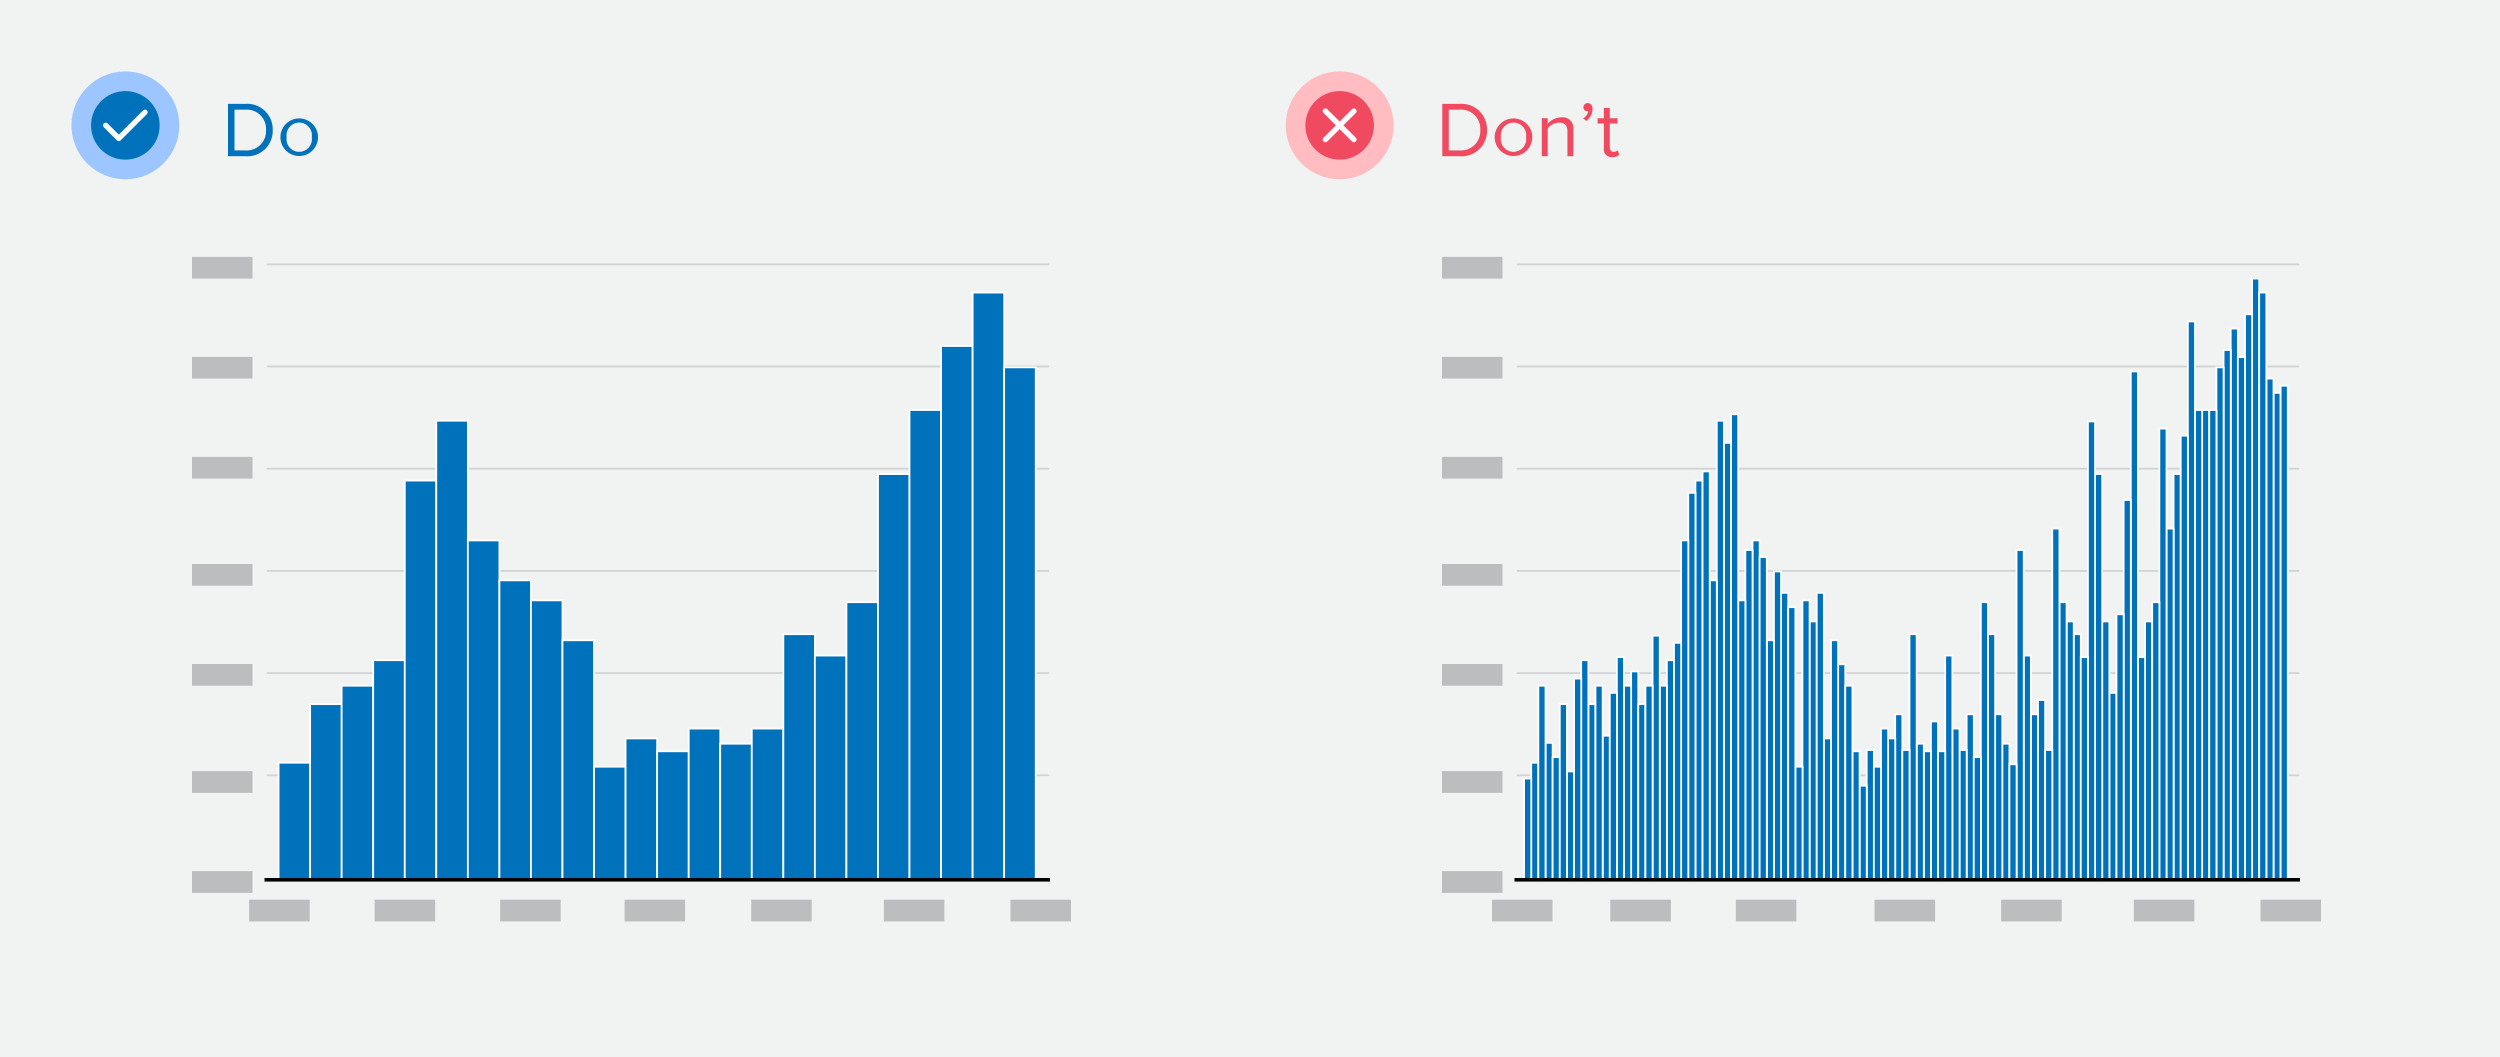 <svg xmlns="http://www.w3.org/2000/svg" width="350" height="148" viewBox="0 0 350 148"><rect width="350" height="148" fill="#f1f2f2"/><path d="M31.92,21.87V14.54h2.5a3.56,3.56,0,0,1,3.76,3.67,3.54,3.54,0,0,1-3.76,3.66Zm5.32-3.66a2.69,2.69,0,0,0-2.82-2.86H32.83v5.71h1.59A2.7,2.7,0,0,0,37.24,18.21Z" fill="#0072bc"/><path d="M39.26,19.21a2.63,2.63,0,1,1,5.26,0,2.63,2.63,0,1,1-5.26,0Zm4.39,0a1.78,1.78,0,1,0-3.52,0,1.78,1.78,0,1,0,3.52,0Z" fill="#0072bc"/><circle cx="17.55" cy="17.55" r="7.55" fill="#9dc5ff"/><circle cx="17.55" cy="17.55" r="4.8" fill="#0072bc"/><polyline points="14.8 17.55 16.63 19.38 20.29 15.72" fill="none" stroke="#fff" stroke-linecap="round" stroke-linejoin="round" stroke-width="0.75"/><path d="M201.92,21.87V14.54h2.5a3.56,3.56,0,0,1,3.76,3.67,3.54,3.54,0,0,1-3.76,3.66Zm5.32-3.66a2.69,2.69,0,0,0-2.82-2.86h-1.59v5.71h1.59A2.7,2.7,0,0,0,207.24,18.21Z" fill="#ef4a60"/><path d="M209.26,19.21a2.63,2.63,0,1,1,5.26,0,2.63,2.63,0,1,1-5.26,0Zm4.39,0a1.78,1.78,0,1,0-3.52,0,1.78,1.78,0,1,0,3.52,0Z" fill="#ef4a60"/><path d="M219.44,21.87V18.4c0-.95-.48-1.23-1.19-1.23a2.06,2.06,0,0,0-1.57.82v3.88h-.83V16.56h.83v.77a2.58,2.58,0,0,1,1.9-.9,1.5,1.5,0,0,1,1.68,1.71v3.73Z" fill="#ef4a60"/><path d="M222.07,16.93l-.42-.35a1.65,1.65,0,0,0,.71-1l-.15,0a.53.53,0,0,1-.53-.56.6.6,0,0,1,.58-.59c.38,0,.7.3.7.84A2.14,2.14,0,0,1,222.07,16.93Z" fill="#ef4a60"/><path d="M224.54,20.76V17.29h-.88v-.73h.88V15.11h.83v1.45h1.08v.73h-1.08v3.29c0,.4.18.68.53.68a.75.75,0,0,0,.56-.23l.24.63a1.32,1.32,0,0,1-1,.34A1.08,1.08,0,0,1,224.54,20.76Z" fill="#ef4a60"/><circle cx="187.55" cy="17.55" r="7.55" fill="#ffbcc1"/><circle cx="187.55" cy="17.55" r="4.8" fill="#ef4a60"/><line x1="189.55" y1="15.55" x2="185.55" y2="19.55" fill="none" stroke="#fff" stroke-linecap="round" stroke-linejoin="round" stroke-width="0.75"/><line x1="189.55" y1="19.55" x2="185.55" y2="15.55" fill="none" stroke="#fff" stroke-linecap="round" stroke-linejoin="round" stroke-width="0.75"/><line x1="37.45" y1="108.54" x2="146.78" y2="108.54" fill="none" stroke="#d0d2d3" stroke-linecap="round" stroke-linejoin="round" stroke-width="0.25"/><line x1="37.45" y1="94.23" x2="146.78" y2="94.23" fill="none" stroke="#d0d2d3" stroke-linecap="round" stroke-linejoin="round" stroke-width="0.25"/><line x1="37.45" y1="79.93" x2="146.78" y2="79.93" fill="none" stroke="#d0d2d3" stroke-linecap="round" stroke-linejoin="round" stroke-width="0.25"/><line x1="37.45" y1="65.62" x2="146.78" y2="65.62" fill="none" stroke="#d0d2d3" stroke-linecap="round" stroke-linejoin="round" stroke-width="0.25"/><line x1="37.45" y1="51.31" x2="146.78" y2="51.31" fill="none" stroke="#d0d2d3" stroke-linecap="round" stroke-linejoin="round" stroke-width="0.25"/><line x1="37.45" y1="37.01" x2="146.78" y2="37.01" fill="none" stroke="#d0d2d3" stroke-linecap="round" stroke-linejoin="round" stroke-width="0.25"/><rect x="39" y="106.78" width="4.42" height="16.39" fill="#0072bc" stroke="#fff" stroke-miterlimit="10" stroke-width="0.25"/><rect x="43.42" y="98.58" width="4.42" height="24.58" fill="#0072bc" stroke="#fff" stroke-miterlimit="10" stroke-width="0.25"/><rect x="47.83" y="96" width="4.42" height="27.17" fill="#0072bc" stroke="#fff" stroke-miterlimit="10" stroke-width="0.25"/><rect x="52.25" y="92.43" width="4.42" height="30.74" fill="#0072bc" stroke="#fff" stroke-miterlimit="10" stroke-width="0.25"/><rect x="56.67" y="67.28" width="4.42" height="55.89" fill="#0072bc" stroke="#fff" stroke-miterlimit="10" stroke-width="0.25"/><rect x="61.08" y="58.9" width="4.42" height="64.27" fill="#0072bc" stroke="#fff" stroke-miterlimit="10" stroke-width="0.25"/><rect x="65.5" y="75.66" width="4.42" height="47.5" fill="#0072bc" stroke="#fff" stroke-miterlimit="10" stroke-width="0.25"/><rect x="69.92" y="81.25" width="4.42" height="41.91" fill="#0072bc" stroke="#fff" stroke-miterlimit="10" stroke-width="0.25"/><rect x="74.33" y="84.05" width="4.42" height="39.12" fill="#0072bc" stroke="#fff" stroke-miterlimit="10" stroke-width="0.25"/><rect x="78.75" y="89.64" width="4.42" height="33.53" fill="#0072bc" stroke="#fff" stroke-miterlimit="10" stroke-width="0.25"/><rect x="83.17" y="107.34" width="4.42" height="15.83" fill="#0072bc" stroke="#fff" stroke-miterlimit="10" stroke-width="0.25"/><rect x="87.58" y="103.38" width="4.42" height="19.79" fill="#0072bc" stroke="#fff" stroke-miterlimit="10" stroke-width="0.25"/><rect x="92" y="105.18" width="4.42" height="17.99" fill="#0072bc" stroke="#fff" stroke-miterlimit="10" stroke-width="0.25"/><rect x="96.42" y="102" width="4.42" height="21.17" fill="#0072bc" stroke="#fff" stroke-miterlimit="10" stroke-width="0.25"/><rect x="100.83" y="104.12" width="4.42" height="19.05" fill="#0072bc" stroke="#fff" stroke-miterlimit="10" stroke-width="0.25"/><rect x="105.25" y="102" width="4.42" height="21.17" fill="#0072bc" stroke="#fff" stroke-miterlimit="10" stroke-width="0.25"/><rect x="109.67" y="88.79" width="4.42" height="34.38" fill="#0072bc" stroke="#fff" stroke-miterlimit="10" stroke-width="0.25"/><rect x="114.08" y="91.78" width="4.42" height="31.39" fill="#0072bc" stroke="#fff" stroke-miterlimit="10" stroke-width="0.25"/><rect x="118.5" y="84.31" width="4.42" height="38.86" fill="#0072bc" stroke="#fff" stroke-miterlimit="10" stroke-width="0.25"/><rect x="122.92" y="66.37" width="4.42" height="56.8" fill="#0072bc" stroke="#fff" stroke-miterlimit="10" stroke-width="0.25"/><rect x="127.33" y="57.4" width="4.42" height="65.76" fill="#0072bc" stroke="#fff" stroke-miterlimit="10" stroke-width="0.25"/><rect x="131.75" y="48.44" width="4.42" height="74.73" fill="#0072bc" stroke="#fff" stroke-miterlimit="10" stroke-width="0.25"/><rect x="136.17" y="40.96" width="4.42" height="82.2" fill="#0072bc" stroke="#fff" stroke-miterlimit="10" stroke-width="0.25"/><rect x="140.58" y="51.43" width="4.42" height="71.74" fill="#0072bc" stroke="#fff" stroke-miterlimit="10" stroke-width="0.25"/><rect x="34.88" y="125.96" width="8.47" height="3.04" fill="#bbbdbf"/><rect x="26.88" y="121.96" width="8.47" height="3.04" fill="#bbbdbf"/><rect x="26.88" y="107.96" width="8.47" height="3.04" fill="#bbbdbf"/><rect x="26.88" y="92.96" width="8.47" height="3.04" fill="#bbbdbf"/><rect x="26.88" y="78.96" width="8.47" height="3.04" fill="#bbbdbf"/><rect x="26.88" y="63.96" width="8.47" height="3.04" fill="#bbbdbf"/><rect x="26.88" y="49.96" width="8.47" height="3.04" fill="#bbbdbf"/><rect x="26.88" y="35.96" width="8.47" height="3.04" fill="#bbbdbf"/><rect x="52.45" y="125.96" width="8.47" height="3.04" fill="#bbbdbf"/><rect x="70.02" y="125.96" width="8.47" height="3.04" fill="#bbbdbf"/><rect x="87.44" y="125.96" width="8.47" height="3.04" fill="#bbbdbf"/><rect x="105.17" y="125.96" width="8.47" height="3.04" fill="#bbbdbf"/><rect x="123.74" y="125.96" width="8.47" height="3.04" fill="#bbbdbf"/><rect x="141.47" y="125.96" width="8.47" height="3.04" fill="#bbbdbf"/><line x1="37.03" y1="123.17" x2="147" y2="123.17" fill="none" stroke="#000" stroke-miterlimit="10" stroke-width="0.5"/><line x1="212.45" y1="108.54" x2="321.78" y2="108.54" fill="none" stroke="#d0d2d3" stroke-linecap="round" stroke-linejoin="round" stroke-width="0.25"/><line x1="212.45" y1="94.23" x2="321.78" y2="94.23" fill="none" stroke="#d0d2d3" stroke-linecap="round" stroke-linejoin="round" stroke-width="0.25"/><line x1="212.45" y1="79.93" x2="321.78" y2="79.93" fill="none" stroke="#d0d2d3" stroke-linecap="round" stroke-linejoin="round" stroke-width="0.25"/><line x1="212.45" y1="65.62" x2="321.78" y2="65.62" fill="none" stroke="#d0d2d3" stroke-linecap="round" stroke-linejoin="round" stroke-width="0.25"/><line x1="212.45" y1="51.31" x2="321.78" y2="51.31" fill="none" stroke="#d0d2d3" stroke-linecap="round" stroke-linejoin="round" stroke-width="0.25"/><line x1="212.45" y1="37.01" x2="321.78" y2="37.01" fill="none" stroke="#d0d2d3" stroke-linecap="round" stroke-linejoin="round" stroke-width="0.25"/><rect x="219.37" y="108" width="1" height="15.17" fill="#0072bc" stroke="#fff" stroke-miterlimit="10" stroke-width="0.25"/><rect x="216.37" y="104" width="1" height="19.17" fill="#0072bc" stroke="#fff" stroke-miterlimit="10" stroke-width="0.25"/><rect x="217.37" y="106" width="1" height="17.17" fill="#0072bc" stroke="#fff" stroke-miterlimit="10" stroke-width="0.25"/><rect x="214.37" y="106.78" width="1" height="16.39" fill="#0072bc" stroke="#fff" stroke-miterlimit="10" stroke-width="0.25"/><rect x="224.37" y="103" width="1" height="20.17" fill="#0072bc" stroke="#fff" stroke-miterlimit="10" stroke-width="0.25"/><rect x="228.36" y="94" width="1" height="29.17" fill="#0072bc" stroke="#fff" stroke-miterlimit="10" stroke-width="0.25"/><rect x="233.36" y="92.43" width="1" height="30.74" fill="#0072bc" stroke="#fff" stroke-miterlimit="10" stroke-width="0.25"/><rect x="237.36" y="67.28" width="1" height="55.89" fill="#0072bc" stroke="#fff" stroke-miterlimit="10" stroke-width="0.25"/><rect x="241.35" y="62" width="1" height="61.17" fill="#0072bc" stroke="#fff" stroke-miterlimit="10" stroke-width="0.25"/><rect x="245.35" y="75.66" width="1" height="47.5" fill="#0072bc" stroke="#fff" stroke-miterlimit="10" stroke-width="0.25"/><rect x="249.35" y="83" width="1" height="40.17" fill="#0072bc" stroke="#fff" stroke-miterlimit="10" stroke-width="0.25"/><rect x="253.34" y="87" width="1" height="36.17" fill="#0072bc" stroke="#fff" stroke-miterlimit="10" stroke-width="0.25"/><rect x="257.34" y="93" width="1" height="30.17" fill="#0072bc" stroke="#fff" stroke-miterlimit="10" stroke-width="0.25"/><rect x="261.34" y="105" width="1" height="18.17" fill="#0072bc" stroke="#fff" stroke-miterlimit="10" stroke-width="0.25"/><rect x="265.33" y="100" width="1" height="23.17" fill="#0072bc" stroke="#fff" stroke-miterlimit="10" stroke-width="0.25"/><rect x="270.33" y="101" width="1" height="22.17" fill="#0072bc" stroke="#fff" stroke-miterlimit="10" stroke-width="0.25"/><rect x="275.33" y="100" width="1" height="23.17" fill="#0072bc" stroke="#fff" stroke-miterlimit="10" stroke-width="0.25"/><rect x="280.32" y="104.12" width="1" height="19.05" fill="#0072bc" stroke="#fff" stroke-miterlimit="10" stroke-width="0.25"/><rect x="285.32" y="98" width="1" height="25.17" fill="#0072bc" stroke="#fff" stroke-miterlimit="10" stroke-width="0.25"/><rect x="290.31" y="88.79" width="1" height="34.38" fill="#0072bc" stroke="#fff" stroke-miterlimit="10" stroke-width="0.25"/><rect x="295.31" y="97" width="1" height="26.17" fill="#0072bc" stroke="#fff" stroke-miterlimit="10" stroke-width="0.25"/><rect x="300.31" y="87" width="1" height="36.17" fill="#0072bc" stroke="#fff" stroke-miterlimit="10" stroke-width="0.25"/><rect x="304.3" y="66.37" width="1" height="56.8" fill="#0072bc" stroke="#fff" stroke-miterlimit="10" stroke-width="0.25"/><rect x="308.3" y="57.4" width="1" height="65.76" fill="#0072bc" stroke="#fff" stroke-miterlimit="10" stroke-width="0.25"/><rect x="312.3" y="46" width="1" height="77.17" fill="#0072bc" stroke="#fff" stroke-miterlimit="10" stroke-width="0.25"/><rect x="315.29" y="39" width="1" height="84.17" fill="#0072bc" stroke="#fff" stroke-miterlimit="10" stroke-width="0.25"/><rect x="318.29" y="55" width="1" height="68.17" fill="#0072bc" stroke="#fff" stroke-miterlimit="10" stroke-width="0.25"/><rect x="222.37" y="98.58" width="1" height="24.58" fill="#0072bc" stroke="#fff" stroke-miterlimit="10" stroke-width="0.25"/><rect x="227.36" y="96" width="1" height="27.17" fill="#0072bc" stroke="#fff" stroke-miterlimit="10" stroke-width="0.25"/><rect x="232.36" y="96" width="1" height="27.17" fill="#0072bc" stroke="#fff" stroke-miterlimit="10" stroke-width="0.25"/><rect x="236.36" y="69" width="1" height="54.17" fill="#0072bc" stroke="#fff" stroke-miterlimit="10" stroke-width="0.25"/><rect x="240.35" y="58.9" width="1" height="64.27" fill="#0072bc" stroke="#fff" stroke-miterlimit="10" stroke-width="0.25"/><rect x="244.35" y="77" width="1" height="46.17" fill="#0072bc" stroke="#fff" stroke-miterlimit="10" stroke-width="0.25"/><rect x="248.35" y="80" width="1" height="43.17" fill="#0072bc" stroke="#fff" stroke-miterlimit="10" stroke-width="0.25"/><rect x="252.34" y="84.05" width="1" height="39.12" fill="#0072bc" stroke="#fff" stroke-miterlimit="10" stroke-width="0.25"/><rect x="256.34" y="89.64" width="1" height="33.53" fill="#0072bc" stroke="#fff" stroke-miterlimit="10" stroke-width="0.25"/><rect x="260.34" y="110" width="1" height="13.17" fill="#0072bc" stroke="#fff" stroke-miterlimit="10" stroke-width="0.25"/><rect x="264.33" y="103.38" width="1" height="19.79" fill="#0072bc" stroke="#fff" stroke-miterlimit="10" stroke-width="0.25"/><rect x="269.33" y="105.18" width="1" height="17.99" fill="#0072bc" stroke="#fff" stroke-miterlimit="10" stroke-width="0.25"/><rect x="274.33" y="105" width="1" height="18.17" fill="#0072bc" stroke="#fff" stroke-miterlimit="10" stroke-width="0.25"/><rect x="279.32" y="100" width="1" height="23.17" fill="#0072bc" stroke="#fff" stroke-miterlimit="10" stroke-width="0.25"/><rect x="284.32" y="100" width="1" height="23.17" fill="#0072bc" stroke="#fff" stroke-miterlimit="10" stroke-width="0.25"/><rect x="289.32" y="87" width="1" height="36.17" fill="#0072bc" stroke="#fff" stroke-miterlimit="10" stroke-width="0.25"/><rect x="294.31" y="87" width="1" height="36.17" fill="#0072bc" stroke="#fff" stroke-miterlimit="10" stroke-width="0.25"/><rect x="299.31" y="92" width="1" height="31.17" fill="#0072bc" stroke="#fff" stroke-miterlimit="10" stroke-width="0.25"/><rect x="303.3" y="74" width="1" height="49.17" fill="#0072bc" stroke="#fff" stroke-miterlimit="10" stroke-width="0.25"/><rect x="307.3" y="57.4" width="1" height="65.76" fill="#0072bc" stroke="#fff" stroke-miterlimit="10" stroke-width="0.25"/><rect x="311.3" y="49" width="1" height="74.17" fill="#0072bc" stroke="#fff" stroke-miterlimit="10" stroke-width="0.25"/><rect x="314.3" y="44" width="1" height="79.17" fill="#0072bc" stroke="#fff" stroke-miterlimit="10" stroke-width="0.25"/><rect x="317.29" y="53" width="1" height="70.17" fill="#0072bc" stroke="#fff" stroke-miterlimit="10" stroke-width="0.25"/><rect x="229.36" y="98.58" width="1" height="24.58" fill="#0072bc" stroke="#fff" stroke-miterlimit="10" stroke-width="0.25"/><rect x="215.37" y="96" width="1" height="27.17" fill="#0072bc" stroke="#fff" stroke-miterlimit="10" stroke-width="0.25"/><rect x="221.37" y="92.43" width="1" height="30.74" fill="#0072bc" stroke="#fff" stroke-miterlimit="10" stroke-width="0.25"/><rect x="226.36" y="92" width="1" height="31.17" fill="#0072bc" stroke="#fff" stroke-miterlimit="10" stroke-width="0.25"/><rect x="231.36" y="89" width="1" height="34.17" fill="#0072bc" stroke="#fff" stroke-miterlimit="10" stroke-width="0.25"/><rect x="235.36" y="75.66" width="1" height="47.5" fill="#0072bc" stroke="#fff" stroke-miterlimit="10" stroke-width="0.25"/><rect x="239.35" y="81.25" width="1" height="41.91" fill="#0072bc" stroke="#fff" stroke-miterlimit="10" stroke-width="0.25"/><rect x="243.35" y="84.05" width="1" height="39.12" fill="#0072bc" stroke="#fff" stroke-miterlimit="10" stroke-width="0.25"/><rect x="247.35" y="89.64" width="1" height="33.53" fill="#0072bc" stroke="#fff" stroke-miterlimit="10" stroke-width="0.25"/><rect x="251.35" y="107.34" width="1" height="15.83" fill="#0072bc" stroke="#fff" stroke-miterlimit="10" stroke-width="0.25"/><rect x="255.34" y="103.38" width="1" height="19.79" fill="#0072bc" stroke="#fff" stroke-miterlimit="10" stroke-width="0.25"/><rect x="259.34" y="105.18" width="1" height="17.99" fill="#0072bc" stroke="#fff" stroke-miterlimit="10" stroke-width="0.25"/><rect x="263.34" y="102" width="1" height="21.17" fill="#0072bc" stroke="#fff" stroke-miterlimit="10" stroke-width="0.25"/><rect x="268.33" y="104.12" width="1" height="19.05" fill="#0072bc" stroke="#fff" stroke-miterlimit="10" stroke-width="0.25"/><rect x="273.33" y="102" width="1" height="21.17" fill="#0072bc" stroke="#fff" stroke-miterlimit="10" stroke-width="0.25"/><rect x="278.32" y="88.79" width="1" height="34.38" fill="#0072bc" stroke="#fff" stroke-miterlimit="10" stroke-width="0.25"/><rect x="283.32" y="91.78" width="1" height="31.39" fill="#0072bc" stroke="#fff" stroke-miterlimit="10" stroke-width="0.25"/><rect x="288.32" y="84.31" width="1" height="38.86" fill="#0072bc" stroke="#fff" stroke-miterlimit="10" stroke-width="0.25"/><rect x="293.31" y="66.37" width="1" height="56.8" fill="#0072bc" stroke="#fff" stroke-miterlimit="10" stroke-width="0.25"/><rect x="298.31" y="52" width="1" height="71.17" fill="#0072bc" stroke="#fff" stroke-miterlimit="10" stroke-width="0.25"/><rect x="302.31" y="60" width="1" height="63.17" fill="#0072bc" stroke="#fff" stroke-miterlimit="10" stroke-width="0.25"/><rect x="306.3" y="45" width="1" height="78.17" fill="#0072bc" stroke="#fff" stroke-miterlimit="10" stroke-width="0.25"/><rect x="218.37" y="98.58" width="1" height="24.58" fill="#0072bc" stroke="#fff" stroke-miterlimit="10" stroke-width="0.25"/><rect x="223.37" y="96" width="1" height="27.17" fill="#0072bc" stroke="#fff" stroke-miterlimit="10" stroke-width="0.25"/><rect x="213.37" y="109" width="1" height="14.17" fill="#0072bc" stroke="#fff" stroke-miterlimit="10" stroke-width="0.25"/><rect x="220.37" y="95" width="1" height="28.17" fill="#0072bc" stroke="#fff" stroke-miterlimit="10" stroke-width="0.25"/><rect x="267.33" y="88.79" width="1" height="34.38" fill="#0072bc" stroke="#fff" stroke-miterlimit="10" stroke-width="0.25"/><rect x="272.33" y="91.78" width="1" height="31.39" fill="#0072bc" stroke="#fff" stroke-miterlimit="10" stroke-width="0.25"/><rect x="277.32" y="84.31" width="1" height="38.86" fill="#0072bc" stroke="#fff" stroke-miterlimit="10" stroke-width="0.25"/><rect x="282.32" y="77" width="1" height="46.17" fill="#0072bc" stroke="#fff" stroke-miterlimit="10" stroke-width="0.25"/><rect x="287.32" y="74" width="1" height="49.17" fill="#0072bc" stroke="#fff" stroke-miterlimit="10" stroke-width="0.25"/><rect x="292.31" y="59" width="1" height="64.17" fill="#0072bc" stroke="#fff" stroke-miterlimit="10" stroke-width="0.25"/><rect x="297.31" y="70" width="1" height="53.17" fill="#0072bc" stroke="#fff" stroke-miterlimit="10" stroke-width="0.25"/><rect x="310.3" y="51.43" width="1" height="71.74" fill="#0072bc" stroke="#fff" stroke-miterlimit="10" stroke-width="0.25"/><rect x="225.37" y="97" width="1" height="26.17" fill="#0072bc" stroke="#fff" stroke-miterlimit="10" stroke-width="0.25"/><rect x="230.36" y="96" width="1" height="27.17" fill="#0072bc" stroke="#fff" stroke-miterlimit="10" stroke-width="0.25"/><rect x="234.36" y="90" width="1" height="33.17" fill="#0072bc" stroke="#fff" stroke-miterlimit="10" stroke-width="0.25"/><rect x="238.36" y="66" width="1" height="57.17" fill="#0072bc" stroke="#fff" stroke-miterlimit="10" stroke-width="0.25"/><rect x="242.35" y="58" width="1" height="65.17" fill="#0072bc" stroke="#fff" stroke-miterlimit="10" stroke-width="0.25"/><rect x="246.35" y="78" width="1" height="45.17" fill="#0072bc" stroke="#fff" stroke-miterlimit="10" stroke-width="0.25"/><rect x="250.35" y="85" width="1" height="38.17" fill="#0072bc" stroke="#fff" stroke-miterlimit="10" stroke-width="0.25"/><rect x="254.34" y="83" width="1" height="40.17" fill="#0072bc" stroke="#fff" stroke-miterlimit="10" stroke-width="0.25"/><rect x="258.34" y="96" width="1" height="27.17" fill="#0072bc" stroke="#fff" stroke-miterlimit="10" stroke-width="0.25"/><rect x="262.34" y="107.34" width="1" height="15.83" fill="#0072bc" stroke="#fff" stroke-miterlimit="10" stroke-width="0.25"/><rect x="266.33" y="105" width="1" height="18.17" fill="#0072bc" stroke="#fff" stroke-miterlimit="10" stroke-width="0.25"/><rect x="271.33" y="105.18" width="1" height="17.99" fill="#0072bc" stroke="#fff" stroke-miterlimit="10" stroke-width="0.25"/><rect x="276.33" y="106" width="1" height="17.17" fill="#0072bc" stroke="#fff" stroke-miterlimit="10" stroke-width="0.25"/><rect x="281.32" y="107" width="1" height="16.17" fill="#0072bc" stroke="#fff" stroke-miterlimit="10" stroke-width="0.25"/><rect x="286.32" y="105" width="1" height="18.17" fill="#0072bc" stroke="#fff" stroke-miterlimit="10" stroke-width="0.25"/><rect x="291.31" y="92" width="1" height="31.17" fill="#0072bc" stroke="#fff" stroke-miterlimit="10" stroke-width="0.25"/><rect x="296.31" y="86" width="1" height="37.17" fill="#0072bc" stroke="#fff" stroke-miterlimit="10" stroke-width="0.25"/><rect x="301.31" y="84.31" width="1" height="38.86" fill="#0072bc" stroke="#fff" stroke-miterlimit="10" stroke-width="0.25"/><rect x="305.3" y="61" width="1" height="62.17" fill="#0072bc" stroke="#fff" stroke-miterlimit="10" stroke-width="0.25"/><rect x="309.3" y="57.4" width="1" height="65.76" fill="#0072bc" stroke="#fff" stroke-miterlimit="10" stroke-width="0.25"/><rect x="313.3" y="50" width="1" height="73.17" fill="#0072bc" stroke="#fff" stroke-miterlimit="10" stroke-width="0.25"/><rect x="316.29" y="40.96" width="1" height="82.2" fill="#0072bc" stroke="#fff" stroke-miterlimit="10" stroke-width="0.25"/><rect x="319.29" y="54" width="1" height="69.17" fill="#0072bc" stroke="#fff" stroke-miterlimit="10" stroke-width="0.25"/><rect x="208.88" y="125.96" width="8.47" height="3.04" fill="#bbbdbf"/><rect x="201.88" y="121.96" width="8.47" height="3.04" fill="#bbbdbf"/><rect x="201.88" y="107.96" width="8.47" height="3.04" fill="#bbbdbf"/><rect x="201.88" y="92.96" width="8.47" height="3.04" fill="#bbbdbf"/><rect x="201.88" y="78.96" width="8.47" height="3.04" fill="#bbbdbf"/><rect x="201.88" y="63.96" width="8.47" height="3.04" fill="#bbbdbf"/><rect x="201.88" y="49.96" width="8.47" height="3.04" fill="#bbbdbf"/><rect x="201.88" y="35.96" width="8.47" height="3.04" fill="#bbbdbf"/><rect x="225.45" y="125.96" width="8.47" height="3.04" fill="#bbbdbf"/><rect x="243.02" y="125.96" width="8.47" height="3.04" fill="#bbbdbf"/><rect x="262.44" y="125.96" width="8.47" height="3.04" fill="#bbbdbf"/><rect x="280.17" y="125.96" width="8.47" height="3.04" fill="#bbbdbf"/><rect x="298.74" y="125.96" width="8.47" height="3.04" fill="#bbbdbf"/><rect x="316.47" y="125.96" width="8.47" height="3.04" fill="#bbbdbf"/><line x1="212.03" y1="123.17" x2="322" y2="123.17" fill="none" stroke="#000" stroke-miterlimit="10" stroke-width="0.5"/></svg>